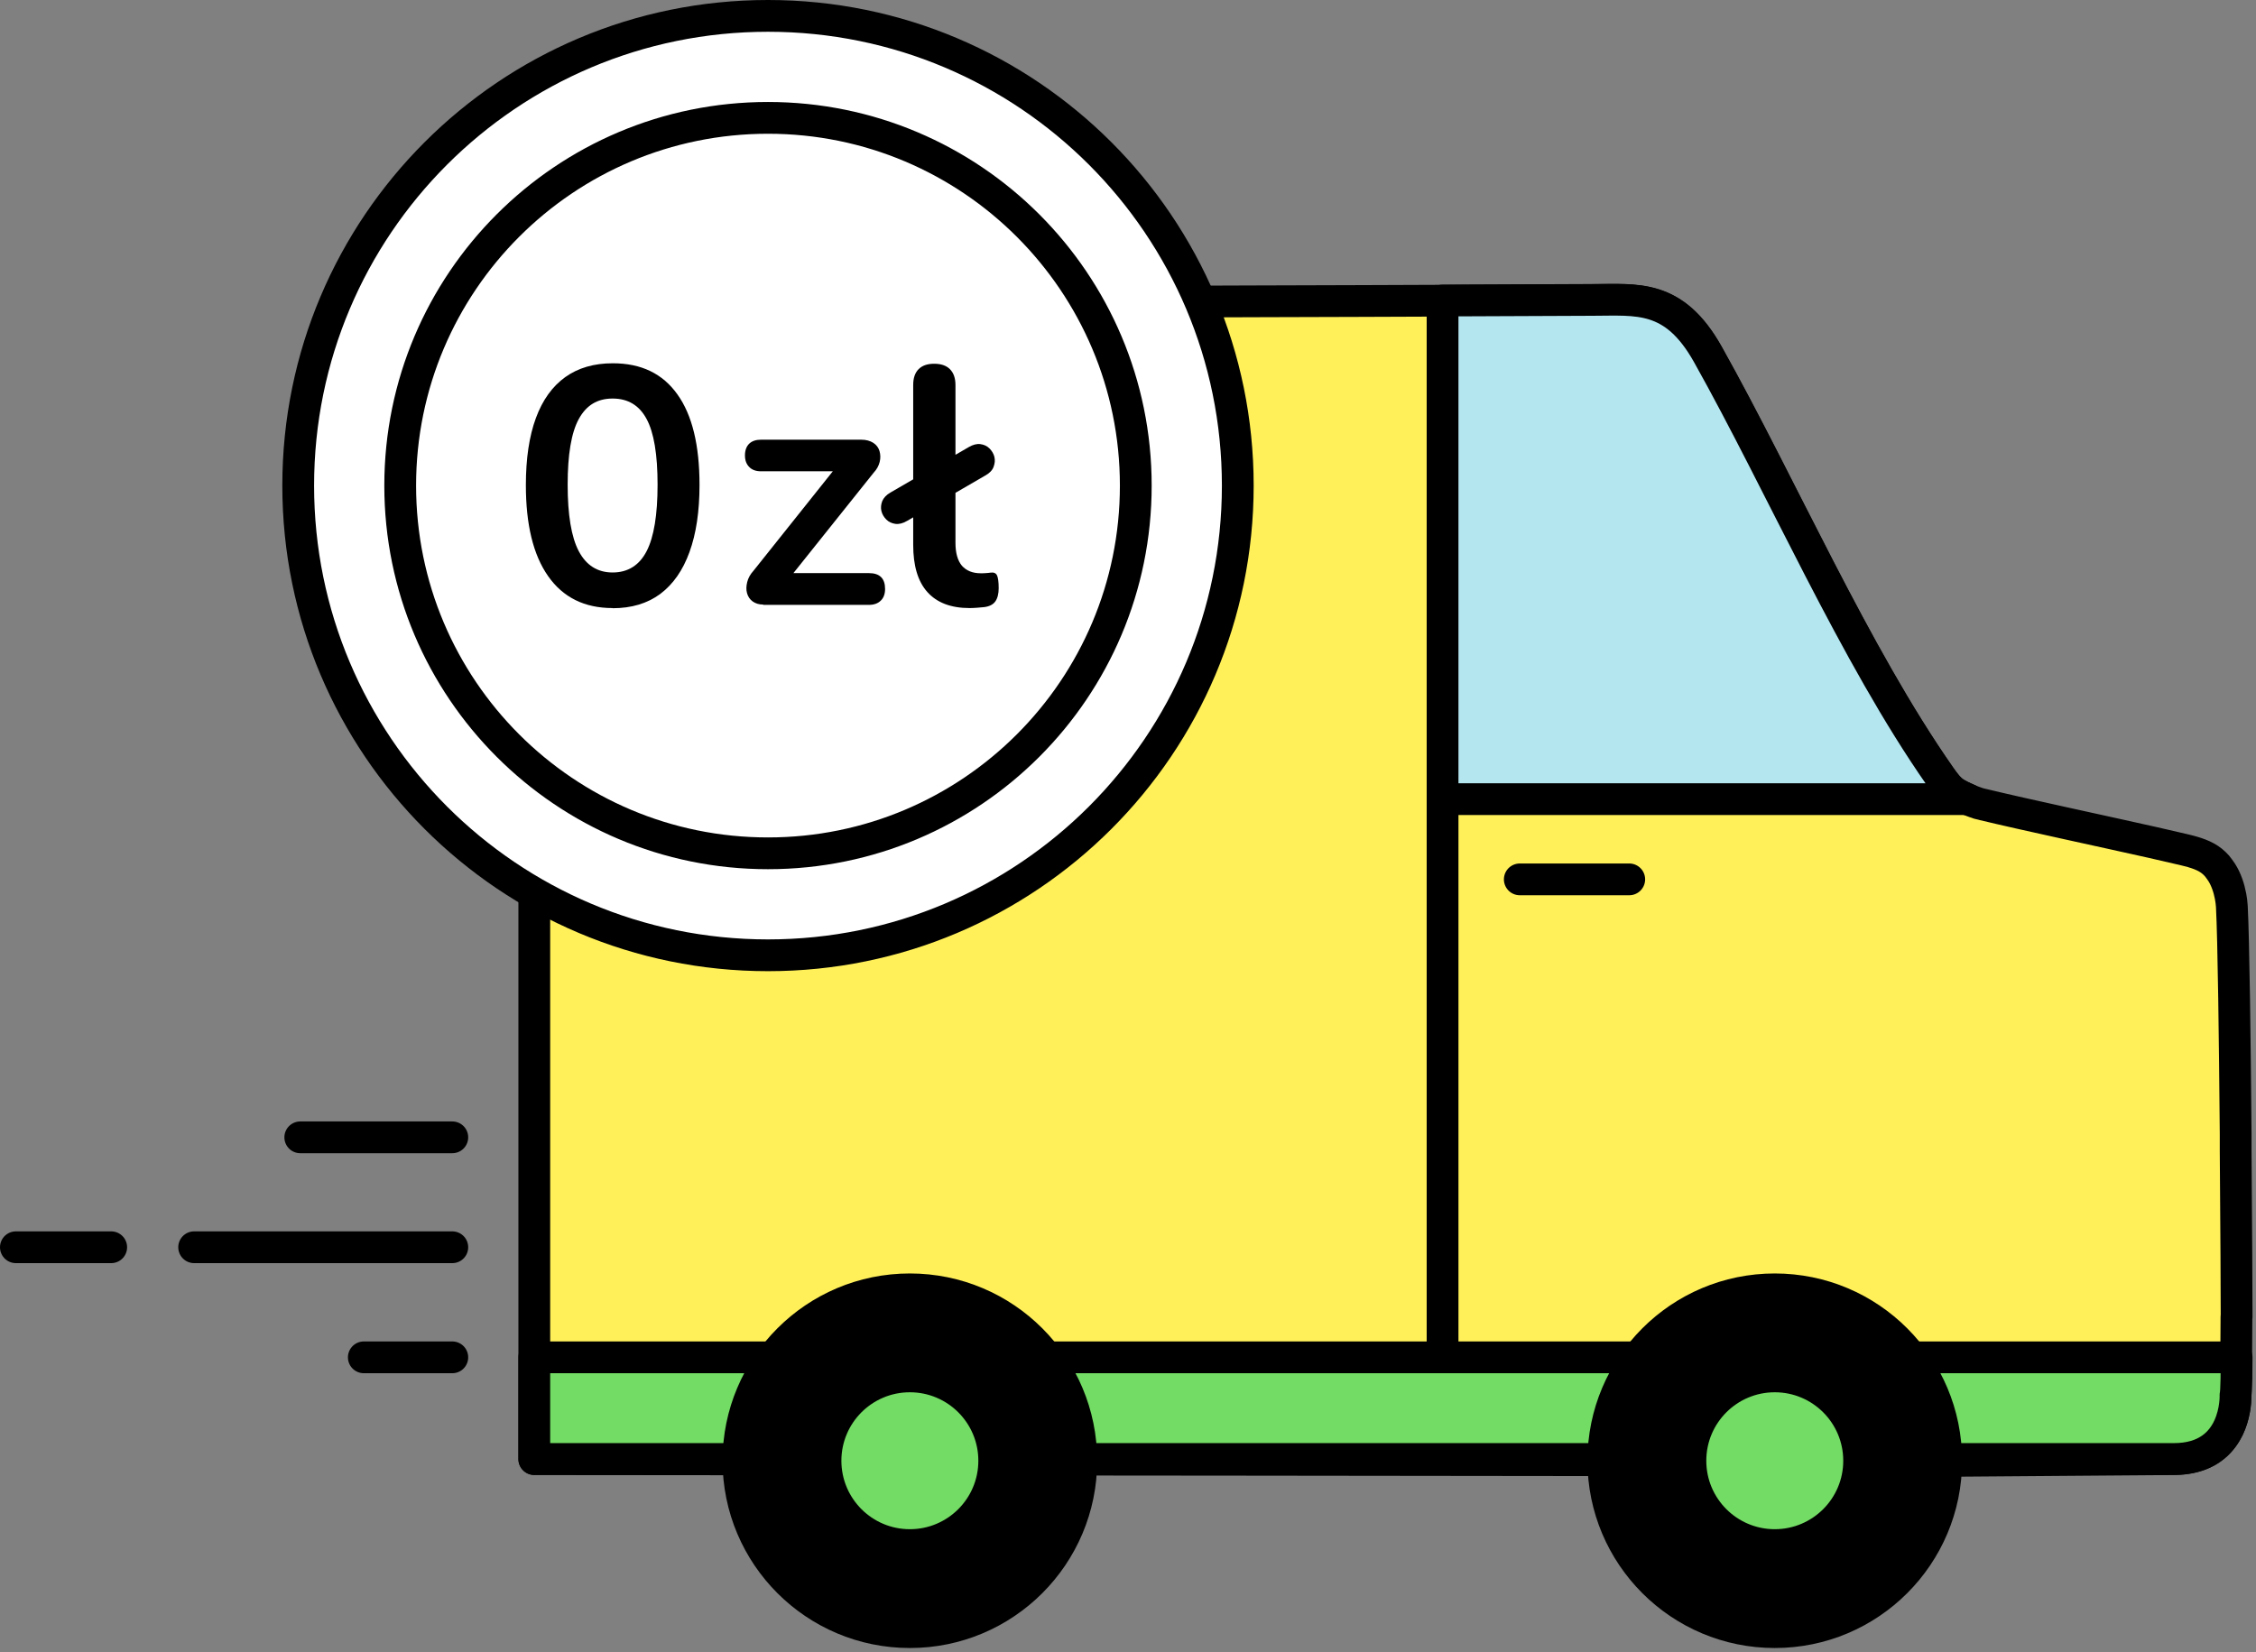 <?xml version="1.0" encoding="utf-8"?>
<svg xmlns="http://www.w3.org/2000/svg" fill="none" height="100%" overflow="visible" preserveAspectRatio="none" style="display: block;" viewBox="0 0 142 104" width="100%">
<rect x="0" y="0" width="142" height="104" fill="#808080" stroke="none"/>
<g clip-path="url(#clip0_0_517)" id="Zasob 13 1">
<g id="projekt">
<g id="Group">
<path clip-rule="evenodd" d="M140.78 82.89C140.78 81.61 140.76 77.26 140.72 72.45C140.72 72.1 140.72 71.76 140.72 71.41C140.67 65.5 140.59 59.17 140.48 57.07C140.47 56.87 140.44 56.65 140.4 56.43C140.3 55.89 140.11 55.34 139.84 54.92C139.74 54.77 139.64 54.63 139.54 54.51C139.14 54.06 138.68 53.83 138 53.63C137.95 53.62 137.91 53.6 137.86 53.59C137.75 53.56 137.63 53.53 137.5 53.5C135.39 52.99 130.65 51.98 127.15 51.19C126.26 50.99 125.45 50.8 124.78 50.64C124.72 50.63 124.65 50.61 124.58 50.59C124.57 50.59 124.55 50.59 124.54 50.58C124.48 50.56 124.41 50.54 124.34 50.51C124.34 50.51 124.34 50.51 124.33 50.51C124.17 50.45 124 50.39 123.84 50.32C123.55 50.19 123.26 50.05 123.06 49.93C122.67 49.68 122.39 49.29 122.12 48.91C116.71 41.18 112.11 30.57 107.49 22.32C105.35 18.5 103.02 18.89 100.22 18.89C99.54 18.89 95.94 18.9 90.79 18.93C88.02 18.94 83.59 18.96 78.94 18.97C74.28 18.99 69.39 19 65.69 19.02C67.55 37.4 56.97 54.48 33.63 51.58V91.86C33.63 91.86 122.49 91.93 122.49 91.97C122.49 91.97 136.1 91.86 136.83 91.86C137.56 91.86 138.2 91.72 138.69 91.49C140.82 90.5 140.71 87.84 140.71 87.84C140.71 87.84 140.72 87.46 140.73 86.86C140.75 85.87 140.77 84.29 140.77 82.9L140.78 82.89Z" fill="#FFF05A" fill-rule="evenodd" id="Vector" stroke="black" stroke-linecap="round" stroke-linejoin="round" stroke-width="2"/>
<g id="Vector_2">
<path clip-rule="evenodd" d="M100.92 91.85C93.49 91.85 75.51 91.85 68.05 91.85Z" fill="white" fill-rule="evenodd"/>
<path d="M100.92 91.85C93.49 91.85 75.51 91.85 68.05 91.85" stroke="black" stroke-linecap="round" stroke-linejoin="round" stroke-width="2"/>
</g>
<path clip-rule="evenodd" d="M123.84 50.31H90.8V18.92C95.95 18.9 99.55 18.88 100.23 18.88C103.03 18.88 105.36 18.49 107.5 22.31C112.12 30.55 116.72 41.17 122.13 48.9C122.4 49.28 122.67 49.67 123.07 49.92C123.27 50.05 123.55 50.19 123.85 50.31H123.84Z" fill="#B4E6F0" fill-rule="evenodd" id="Vector_3" stroke="black" stroke-linecap="round" stroke-linejoin="round" stroke-width="2"/>
<path clip-rule="evenodd" d="M140.78 85.49C140.78 87.73 140.71 87.83 140.71 87.83C140.71 87.83 140.88 91.85 136.83 91.85H33.63V85.45H140.78V85.49Z" fill="#73DC64" fill-rule="evenodd" id="Vector_4" stroke="black" stroke-linecap="round" stroke-linejoin="round" stroke-width="2"/>
<path d="M111.71 102.75C117.669 102.75 122.5 97.919 122.5 91.96C122.5 86.001 117.669 81.17 111.71 81.17C105.751 81.17 100.92 86.001 100.92 91.96C100.92 97.919 105.751 102.75 111.71 102.75Z" fill="black" id="Vector_5" stroke="black" stroke-linecap="round" stroke-linejoin="round" stroke-width="2"/>
<path d="M57.27 102.75C63.229 102.75 68.06 97.919 68.06 91.96C68.06 86.001 63.229 81.17 57.27 81.17C51.311 81.17 46.48 86.001 46.48 91.96C46.48 97.919 51.311 102.75 57.27 102.75Z" fill="black" id="Vector_6" stroke="black" stroke-linecap="round" stroke-linejoin="round" stroke-width="2"/>
<path d="M95.66 55.36H102.55" id="Vector_7" stroke="black" stroke-linecap="round" stroke-linejoin="round" stroke-width="2"/>
<path d="M90.8 50.31V85.45" id="Vector_8" stroke="black" stroke-linecap="round" stroke-linejoin="round" stroke-width="2"/>
<path d="M57.27 97.27C60.203 97.27 62.58 94.893 62.58 91.96C62.58 89.027 60.203 86.65 57.27 86.65C54.337 86.65 51.96 89.027 51.96 91.96C51.96 94.893 54.337 97.27 57.27 97.27Z" fill="#73DC64" id="Vector_9" stroke="black" stroke-linecap="round" stroke-linejoin="round" stroke-width="2"/>
<path d="M111.71 97.27C114.643 97.27 117.02 94.893 117.02 91.96C117.02 89.027 114.643 86.65 111.71 86.65C108.777 86.65 106.4 89.027 106.4 91.96C106.4 94.893 108.777 97.27 111.71 97.27Z" fill="#73DC64" id="Vector_10" stroke="black" stroke-linecap="round" stroke-linejoin="round" stroke-width="2"/>
<g id="Group_2">
<path d="M12.22 78.52H28.47" id="Vector_11" stroke="black" stroke-linecap="round" stroke-linejoin="round" stroke-width="2"/>
<path d="M7 78.52H1" id="Vector_12" stroke="black" stroke-linecap="round" stroke-linejoin="round" stroke-width="2"/>
<path d="M18.9 71.6H28.47" id="Vector_13" stroke="black" stroke-linecap="round" stroke-linejoin="round" stroke-width="2"/>
<path d="M22.9 85.45H28.47" id="Vector_14" stroke="black" stroke-linecap="round" stroke-linejoin="round" stroke-width="2"/>
</g>
<path d="M48.34 60.14C64.671 60.14 77.91 46.901 77.91 30.57C77.91 14.239 64.671 1 48.34 1C32.009 1 18.77 14.239 18.77 30.57C18.77 46.901 32.009 60.14 48.34 60.14Z" fill="white" id="Vector_15" stroke="black" stroke-linecap="round" stroke-linejoin="round" stroke-width="2"/>
<path d="M48.34 53.72C61.125 53.72 71.49 43.355 71.49 30.57C71.49 17.785 61.125 7.42 48.34 7.42C35.555 7.42 25.19 17.785 25.19 30.57C25.19 43.355 35.555 53.72 48.34 53.72Z" fill="white" id="Vector_16" stroke="black" stroke-linecap="round" stroke-linejoin="round" stroke-width="2"/>
<g id="Group_3">
<path d="M38.56 38.28C36.79 38.28 35.44 37.61 34.5 36.27C33.56 34.93 33.1 33.02 33.1 30.54C33.1 28.87 33.31 27.46 33.73 26.32C34.15 25.18 34.77 24.32 35.58 23.74C36.39 23.16 37.39 22.87 38.57 22.87C40.36 22.87 41.71 23.52 42.64 24.83C43.57 26.13 44.03 28.03 44.03 30.53C44.03 32.19 43.82 33.59 43.4 34.75C42.98 35.91 42.37 36.78 41.56 37.39C40.75 37.99 39.75 38.29 38.56 38.29V38.28ZM38.56 36.04C39.52 36.04 40.24 35.59 40.7 34.7C41.16 33.81 41.39 32.41 41.39 30.51C41.39 28.61 41.16 27.23 40.7 26.38C40.24 25.52 39.53 25.09 38.56 25.09C37.59 25.09 36.9 25.52 36.43 26.38C35.96 27.24 35.73 28.62 35.73 30.51C35.73 32.4 35.96 33.81 36.43 34.7C36.9 35.59 37.61 36.04 38.56 36.04Z" fill="black" id="Vector_17"/>
<path d="M48.04 38.06C47.77 38.06 47.55 37.99 47.37 37.86C47.19 37.73 47.08 37.55 47.02 37.34C46.96 37.13 46.97 36.9 47.03 36.65C47.09 36.4 47.22 36.16 47.42 35.94L52.93 29.03V29.67H47.91C47.58 29.67 47.33 29.58 47.16 29.4C46.98 29.22 46.89 28.98 46.89 28.67C46.89 28.36 46.98 28.1 47.16 27.93C47.34 27.76 47.59 27.68 47.91 27.68H54.2C54.51 27.68 54.77 27.75 54.97 27.88C55.17 28.01 55.3 28.19 55.36 28.4C55.42 28.61 55.43 28.84 55.37 29.08C55.31 29.32 55.19 29.55 54.99 29.76L49.38 36.78V36.08H54.69C55.37 36.08 55.71 36.41 55.71 37.08C55.71 37.39 55.62 37.64 55.44 37.81C55.26 37.99 55.01 38.08 54.68 38.08H48.03L48.04 38.06Z" fill="black" id="Vector_18"/>
<path d="M57.1 32.79C56.83 32.95 56.58 33.01 56.36 32.98C56.14 32.95 55.94 32.86 55.79 32.71C55.64 32.56 55.53 32.38 55.48 32.18C55.43 31.97 55.45 31.77 55.53 31.55C55.62 31.34 55.79 31.15 56.06 31L60.97 28.15C61.24 27.99 61.49 27.93 61.71 27.96C61.94 27.99 62.13 28.08 62.28 28.23C62.43 28.38 62.54 28.56 62.59 28.76C62.64 28.97 62.62 29.17 62.54 29.39C62.46 29.61 62.28 29.79 62.01 29.94L57.1 32.79ZM61.03 38.28C59.85 38.28 58.97 37.94 58.37 37.27C57.77 36.6 57.48 35.61 57.48 34.3V24.24C57.48 23.8 57.59 23.47 57.82 23.24C58.05 23.01 58.37 22.9 58.8 22.9C59.23 22.9 59.56 23.01 59.79 23.24C60.02 23.47 60.14 23.8 60.14 24.24V34.17C60.14 34.82 60.28 35.3 60.55 35.62C60.83 35.93 61.22 36.09 61.73 36.09C61.84 36.09 61.95 36.09 62.05 36.08C62.15 36.08 62.25 36.06 62.35 36.05C62.55 36.02 62.68 36.08 62.75 36.21C62.82 36.35 62.86 36.62 62.86 37.03C62.86 37.38 62.79 37.66 62.65 37.86C62.51 38.06 62.27 38.18 61.95 38.22C61.81 38.23 61.66 38.25 61.5 38.26C61.34 38.27 61.19 38.28 61.03 38.28Z" fill="black" id="Vector_19"/>
</g>
</g>
</g>
</g>
<defs>
<clipPath id="clip0_0_517">
<rect fill="white" height="103.74" width="141.78"/>
</clipPath>
</defs>
</svg>
